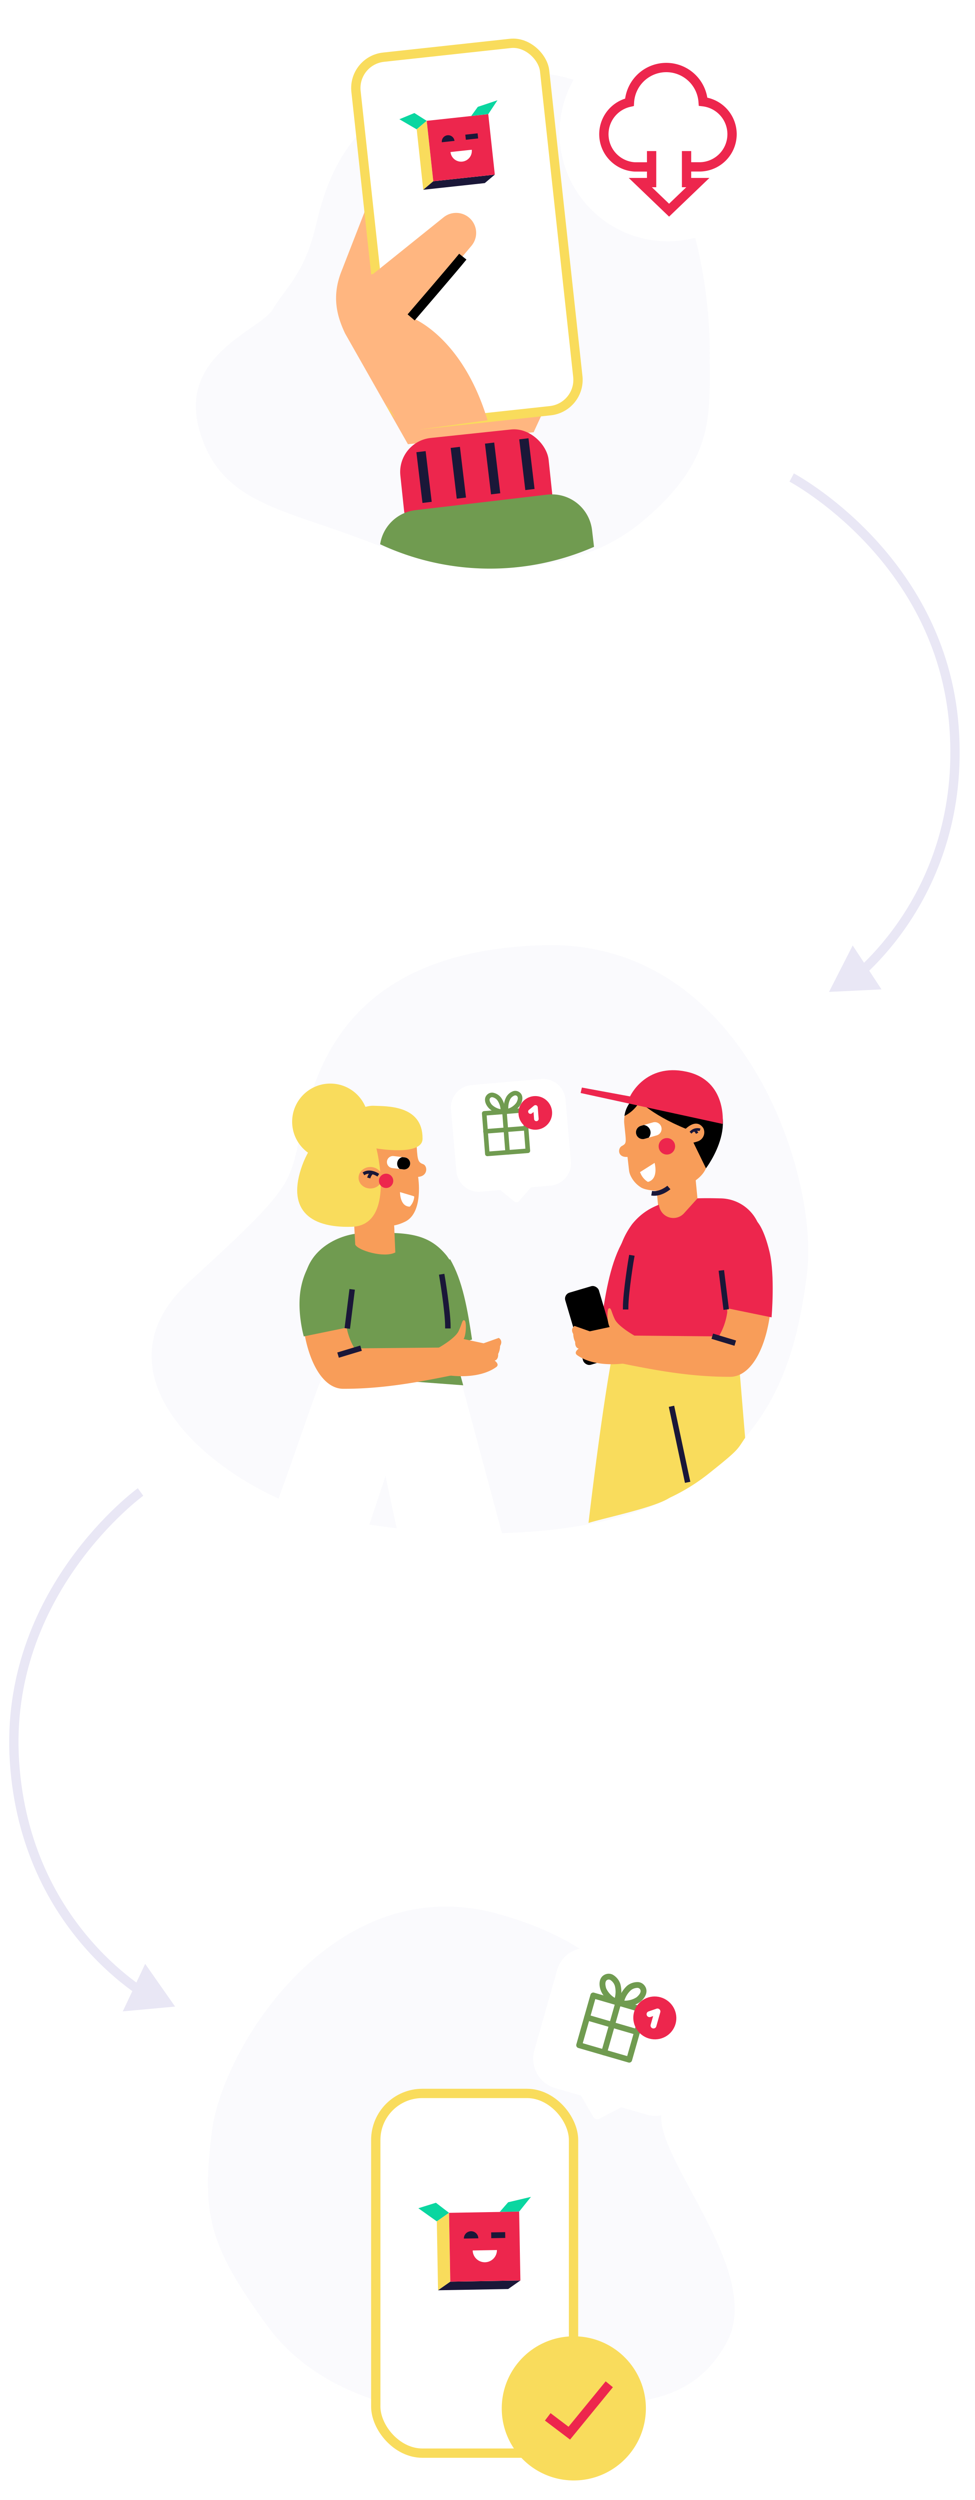 <svg xmlns="http://www.w3.org/2000/svg" xmlns:xlink="http://www.w3.org/1999/xlink" width="314" height="805" viewBox="0 0 314 805"><defs><filter id="a" x="151.369" y="605.865" width="96.204" height="95.615" filterUnits="userSpaceOnUse"><feOffset dy="3" input="SourceAlpha"/><feGaussianBlur stdDeviation="3" result="b"/><feFlood flood-opacity="0.161"/><feComposite operator="in" in2="b"/><feComposite in="SourceGraphic"/></filter><filter id="c" x="136.21" y="338.4" width="56.666" height="57.715" filterUnits="userSpaceOnUse"><feOffset dy="3" input="SourceAlpha"/><feGaussianBlur stdDeviation="3" result="d"/><feFlood flood-opacity="0.161"/><feComposite operator="in" in2="d"/><feComposite in="SourceGraphic"/></filter><clipPath id="f"><rect width="314" height="805"/></clipPath></defs><g id="e" clip-path="url(#f)"><rect width="314" height="805" fill="#fff"/><g transform="translate(-30.938 -891)"><g transform="translate(-814.486 410.855)"><path d="M105.385,161.735c-55.051-1.542-62.941-35.348-66.671-50.726S-5.954,69.614.738,45.278,27.805,19.386,55.862,8.53s65.232-13.991,89.814,6.594,29.153,29.755,32.346,56.533S160.436,163.279,105.385,161.735Z" transform="matrix(-0.97, -0.242, 0.242, -0.97, 1069.04, 1278.82)" fill="#e9e7f5" opacity="0.2" style="isolation:isolate"/><g transform="translate(966.442 1092.01)"><ellipse cx="13.997" cy="13.997" rx="13.997" ry="13.997" transform="translate(30.831 101.417)" fill="#fff"/><g transform="translate(0 0)"><rect width="63.691" height="115.825" rx="15" transform="translate(0 62.192)" fill="#fff" stroke="#f9dc5c" stroke-miterlimit="10" stroke-width="3"/><g transform="translate(13.711 95.496)"><path d="M-1324.748,3935.149l2.714-3.112,7.359-1.742-3.8,4.744Z" transform="translate(1350.948 -3930.294)" fill="#0ad6a0"/><path d="M-1352.3,3936.253h0l-3.933,2.755-5.949-4.234,5.653-1.769Z" transform="translate(1362.184 -3931.108)" fill="#0ad6a0"/><path d="M-1349.349,3959.821h0l-3.94,2.762-.394-22.185h0l3.932-2.755Z" transform="translate(1359.632 -3932.5)" fill="#f9dc5c"/><path d="M-1326.6,3968.757l-3.933,2.762-22.589.4,3.94-2.762Z" transform="translate(1359.463 -3941.839)" fill="#1a1738"/><path d="M-1325.479,3937.073l.4,22.175-22.58.4-.4-22.175Z" transform="translate(1357.946 -3932.329)" fill="#ed264d"/><path d="M-1337.177,3954.905a3.9,3.9,0,0,0,4,3.794,3.9,3.9,0,0,0,3.8-3.923v-.01Z" transform="translate(1354.678 -3937.64)" fill="#fff"/><path d="M-1338.945,3946.113a2.328,2.328,0,0,0-2.286,2.36l4.654-.082A2.324,2.324,0,0,0-1338.945,3946.113Z" transform="translate(1355.895 -3935.042)" fill="#1a1738"/><rect width="4.514" height="1.872" transform="translate(23.447 11.438) rotate(-1.02)" fill="#1a1738"/></g><g transform="translate(70.124 0) rotate(34)"><g transform="matrix(0.83, -0.56, 0.56, 0.83, -500.62, -400.37)" filter="url(#a)"><path d="M48.349,6.746l8.386,25.619a9.735,9.735,0,0,1-6.261,12.262l-.064.02-8.151,2.624-3.746,6.988a1.47,1.47,0,0,1-1.938.623L29.406,51.4l-8.151,2.621A9.856,9.856,0,0,1,8.862,47.761L.476,22.141A9.734,9.734,0,0,1,6.738,9.882l.063-.02L35.956.483A9.856,9.856,0,0,1,48.349,6.746Z" transform="translate(191.14 611.87) rotate(34)" fill="#fff"/></g></g><g transform="translate(75.914 20.019) rotate(34)"><g transform="translate(0.142 6.019)"><path d="M22.388,17.648,6.413,22.785a.945.945,0,0,1-1.188-.6L.046,6.36a.932.932,0,0,1,.6-1.175l0,0L16.628.046a.944.944,0,0,1,1.186.6h0l5.18,15.827a.932.932,0,0,1-.6,1.174ZM6.728,20.721,20.909,16.16l-4.6-14.05L2.13,6.67Z" transform="translate(0 0)" fill="#709b50"/></g><g transform="translate(8.113 0.068)"><path d="M2,10.1a.944.944,0,0,1-1.141-.49,9.882,9.882,0,0,1-.624-6.2h0A5.326,5.326,0,0,1,2.583.347,2.886,2.886,0,0,1,4.922.167c2.141.744,2.384,3.2,1.7,5.171-1.005,2.916-4.336,4.632-4.48,4.7A.943.943,0,0,1,2,10.1ZM3.658,1.916a1.241,1.241,0,0,0-.2.083,3.482,3.482,0,0,0-1.4,1.892h0A7.419,7.419,0,0,0,2.206,7.81,6.9,6.9,0,0,0,4.84,4.732c.008-.023.769-2.346-.544-2.8A.969.969,0,0,0,3.658,1.916Z" transform="translate(0 0)" fill="#709b50"/></g><g transform="translate(0 3.026)"><path d="M8.774,7.574a.987.987,0,0,1-.146.034c-.156.024-3.868.575-6.413-1.2C.5,5.21-.76,3.076.531,1.23a2.872,2.872,0,0,1,2-1.215,5.4,5.4,0,0,1,3.71,1.113A9.946,9.946,0,0,1,9.413,6.512a.932.932,0,0,1-.633,1.06ZM2.588,1.912a.957.957,0,0,0-.509.379c-.792,1.134,1.2,2.574,1.22,2.588a7.1,7.1,0,0,0,3.954.962,7.514,7.514,0,0,0-2.2-3.261h0A3.534,3.534,0,0,0,2.8,1.864a1.429,1.429,0,0,0-.208.047Z" transform="translate(0 0)" fill="#709b50"/></g><g transform="translate(8.129 8.587)"><path d="M6.413,17.649a.945.945,0,0,1-1.187-.6L.045,1.223A.934.934,0,0,1,.647.048l.006,0a.944.944,0,0,1,1.187.6l5.18,15.826a.933.933,0,0,1-.6,1.174Z" transform="translate(0 0)" fill="#709b50"/></g><g transform="translate(2.459 13.031)"><path d="M17.188,1.83,1.213,6.967A.944.944,0,0,1,.039,6.34.932.932,0,0,1,.631,5.19L16.606.053a.945.945,0,0,1,1.2.572.932.932,0,0,1-.573,1.188l0,0Z" transform="translate(0 0)" fill="#709b50"/></g><ellipse cx="6.952" cy="6.888" rx="6.952" ry="6.888" transform="translate(14.488 0.236) rotate(-0.974)" fill="#ed264d"/><g transform="translate(18.53 3.865)"><path d="M4.332,6.311a.945.945,0,0,1-1.188-.6h0l-.9-2.765-.522.7A.95.95,0,0,1,.4,3.868.928.928,0,0,1,.163,2.578l.012-.017L.2,2.525,1.816.377A.948.948,0,0,1,3.135.185a.929.929,0,0,1,.333.461L4.937,5.134a.933.933,0,0,1-.6,1.175Z" transform="translate(0 0)" fill="#fff"/></g></g></g></g><path d="M-1436.364,3245a23.208,23.208,0,0,1-23.208,23.208,23.135,23.135,0,0,1-16.282-6.674,23.288,23.288,0,0,1-2.977-3.578,23.086,23.086,0,0,1-3.95-12.957,23.211,23.211,0,0,1,18.9-22.808,23.278,23.278,0,0,1,4.308-.4,23.159,23.159,0,0,1,6.888,1.04A23.217,23.217,0,0,1-1436.364,3245Z" transform="translate(2489.795 -1989.387)" fill="#f9dc5c"/><path d="M-1451.733,3264.671l6.937,5.254,12.88-15.742" transform="translate(2473.559 -2006.327)" fill="none" stroke="#ed264d" stroke-miterlimit="10" stroke-width="3"/></g><g transform="translate(-424.009 106.229)"><path d="M-2148.033,3941.911c-64.332,1.8-73.552,41.308-77.912,59.278s-1.471,17.4-36.26,49.157,13.041,69.661,50.307,76.784,85.28,6.162,110.605-10.791,34.41-37.87,38.143-69.163S-2083.7,3940.106-2148.033,3941.911Z" transform="translate(2778.034 -2852.801)" fill="#e9e7f5" opacity="0.2" style="isolation:isolate"/><g transform="translate(542.431 1129.171)"><g transform="translate(0 0)"><g transform="translate(0 94.864)"><path d="M-1026.89,3567.973l-.122.352-.017.048-10.092,30.285-5.766,17.3c-10.035-4.768-23.1,3.508-30.907-4.221,5.071-12.832,13.635-38.978,16.227-44.874a21.9,21.9,0,0,1,2.085-4.212l2.813.523h.008l14.55,2.707h.016Z" transform="translate(1073.795 -3562.65)" fill="#fff"/></g><g transform="translate(30.811 90.325)"><path d="M-992.713,3624.343c-.932.025-1.857.049-2.789.049-.2.008-.417.008-.63.008a97.992,97.992,0,0,1-31.667-5.217c-1.595-7.3-3.189-14.688-4.637-21.534-2.682-12.677-4.874-23.48-5.61-28.363v-.008a9.6,9.6,0,0,1-.237-2.731l1.014-.351,3.844-1.317.016-.008,18.81-6.453,3.819-1.316,2.061,7.638.2.753.785,2.912v.008Z" transform="translate(1038.298 -3557.101)" fill="#fff"/></g><g transform="translate(10.542 52.548)"><path d="M-1051.756,3557.034l39.829,2.984-6.489-23.495c3.815-1.449,8.906-7.628,1.192-18.211-6.094-7.536-13.305-7.665-26.825-7.289-7.377,0-18.319,5.062-19.031,15.791l2.879-7.414Z" transform="translate(1063.081 -3510.91)" fill="#709b50"/></g><g transform="translate(51.856 60.964)"><path d="M-1007.008,3521.2c4.089,6.879,5.677,16.265,7.121,25.94l-7.481,2.453-5.2-14.526Z" transform="translate(1012.566 -3521.199)" fill="#709b50"/></g><g transform="translate(54.464 66.32)"><path d="M-1007.467,3544.269h.766c0-5.07-1.9-16.409-1.921-16.52l-.755.127C-1009.358,3527.987-1007.467,3539.259-1007.467,3544.269Z" transform="translate(1009.377 -3527.749)" stroke="#1a1738" stroke-width="1"/></g><g transform="translate(21.291 14.181)"><g transform="translate(4.869 28.233)"><path d="M-1030.95,3500.226l.632,14.752c-3.617,1.9-12.1-.669-12.906-2.535l-.761-13.925Z" transform="translate(1043.985 -3498.518)" fill="#f89d59"/></g><g transform="translate(2.779)"><path d="M-1038.818,3499.09l1.265.19c2.638.394,5.048,1.912,9.956-.511,6.032-2.979,4.157-14.412,4.157-14.412,3.258-.223,3.071-3.578,1.613-4.1-1.831-.649-1.846-1.51-2.181-7.645s-7.284-8.619-7.284-8.619l-5,2.47c-5.3,1.517-9,7.491-9.544,12.9l-.661,6.518C-1046.975,3490.62-1043.6,3498.373-1038.818,3499.09Z" transform="translate(1046.541 -3463.997)" fill="#f89d59"/></g><g transform="translate(5.467 35.707)"><path d="M-1030.452,3509.227l-.163-.8a4.681,4.681,0,0,1-5.021,4.315,4.683,4.683,0,0,1-2.6-1.036l-5.015-4.046,3.453.183Z" transform="translate(1043.253 -3507.656)" fill="#f89d59"/></g><g transform="translate(0 12.025)"><path d="M-1043.36,3480.4s-4.475-3.881-6.383.082c-.64,1.331.327,3.482,2.43,3.926a13.223,13.223,0,0,0,4.076.088Z" transform="translate(1049.938 -3478.7)" fill="#f89d59"/></g><g transform="translate(15.559 13.973) rotate(-9)"><g transform="translate(0 0)"><path d="M1.4,3.81l1.882.534.431.124,1.168.338A1.946,1.946,0,0,0,7.288,3.478a2.071,2.071,0,0,0,.068-.355A1.941,1.941,0,0,0,5.962,1.074L5.125.833,3.658.407,2.479.078A1.94,1.94,0,0,0,.075,1.4a1.827,1.827,0,0,0-.066.355A1.941,1.941,0,0,0,1.4,3.81Z" fill="#fff"/></g><path d="M0,2.185a2.194,2.194,0,0,0,.547,1.45l1.168.338A1.946,1.946,0,0,0,4.122,2.645,2.074,2.074,0,0,0,4.19,2.29,1.941,1.941,0,0,0,2.8.241L1.959,0A2.2,2.2,0,0,0,0,2.185Z" transform="translate(3.166 0.833)"/></g></g><ellipse cx="12.287" cy="12.287" rx="12.287" ry="12.287" transform="translate(6.6 4.495)" fill="#f9dc5c"/><path d="M-1041.291,3460.892c3.792.2,15.861-.448,15.75,10.611,0,5.7-14.857,3.128-14.857,3.128s6.38,24.781-7.921,25.227-20.9-6.127-15.983-19.753S-1045.534,3460.669-1041.291,3460.892Z" transform="translate(1074.14 -3449.249)" fill="#f9dc5c"/><g transform="translate(41.345 39.437)"><path d="M-1022.356,3499.563h.082a5.1,5.1,0,0,0,1.371-2.722l.082-.484-.245-.176-4.352-1.3S-1025.493,3499.472-1022.356,3499.563Z" transform="translate(1025.418 -3494.878)" fill="#fff"/></g><ellipse cx="3.798" cy="3.463" rx="3.798" ry="3.463" transform="translate(27.991 31.358)" fill="#f89d59"/><g transform="translate(29.64 32.741)"><path d="M-1035.377,3488.045l.3-.454c-.1-.07-2.567-1.664-4.652-.441l.275.469C-1037.663,3486.57-1035.4,3488.031-1035.377,3488.045Z" transform="translate(1039.73 -3486.69)" fill="#1a1738" stroke="#1a1738" stroke-width="0.5"/></g><g transform="translate(31.083 33.032)"><path d="M-1037.439,3488.749a3.581,3.581,0,0,1,.818-1.315l-.383-.388a4.1,4.1,0,0,0-.962,1.554Z" transform="translate(1037.966 -3487.046)" fill="#1a1738" stroke="#1a1738" stroke-width="0.5"/></g><g transform="translate(34.555 33.51)"><ellipse cx="2.305" cy="2.305" rx="2.305" ry="2.305" fill="#ed264d"/></g><g transform="translate(57.726)"><g transform="matrix(1, 0, 0, 1, -145.21, -344.4)" filter="url(#c)"><path d="M-1005.36,3456.488l1.742,19.915a7.237,7.237,0,0,0,7.84,6.576l6.278-.549,4.558,3.7a1.078,1.078,0,0,0,1.491-.131l3.848-4.437,6.277-.549a7.236,7.236,0,0,0,6.577-7.837l-1.741-19.915a7.236,7.236,0,0,0-7.839-6.577l-22.451,1.963a7.236,7.236,0,0,0-6.579,7.839Z" transform="translate(1150.6 -3102.26)" fill="#fff"/></g></g><g transform="translate(93.999 2.69)"><g transform="translate(8.044 88.813)"><path d="M-925.237,3604.808l5.55-13.268v-.017l.352-2.028,4.106-23.9.294-1.741-11.229-2.086-2.1-.392-5.8-1.08h-.016l-4.817-.892-3.369-.638-.27-.049-.793-.139-.2-.041c-.049.089-.09.18-.131.27l-.008.025a4.254,4.254,0,0,0-.3,1.047v.008a1.61,1.61,0,0,0-.033.2v.008c-.024.139-.057.287-.09.442-.025.13-.049.261-.082.408-.057.3-.115.614-.172.957-1.537,8.694-4.1,25.607-7.116,51.107C-945.3,3611.135-929.674,3607.952-925.237,3604.808Z" transform="translate(951.461 -3558.54)" fill="#f9dc5c"/></g><g transform="translate(26.916 84.265)"><path d="M-895.7,3584.584l-1.684-20.359v-.008l-.752-10.542v-.017l-.049-.679-1.431.491-.016.009-1.227.417h-.016l-14.787,5.086h-.016l-3.124,1.071-2.045.7-4.85,1.66a.352.352,0,0,0-.016.082c0,.032-.008.081-.008.131,0,2.47,7.136,39.793-1.55,44.1a62.661,62.661,0,0,0,19.907-10.67C-897.468,3588.178-898.344,3588.471-895.7,3584.584Z" transform="translate(927.275 -3552.98)" fill="#f9dc5c"/></g><g transform="translate(29.524 27.758)"><path d="M-924.937,3487.529l1.119,11.6,12.78-1.233-1.352-14.01Z" transform="translate(924.937 -3483.887)" fill="#f89d59"/></g><g transform="translate(17.897 5.004)"><path d="M-919.476,3486.5l-1.215.376c-2.531.785-9.214.778-11.334-.519a8.86,8.86,0,0,1-3.5-3.991h0a5.37,5.37,0,0,1-.434-1.631l-.486-4.257c-3.234.261-3.19-2.763-1.84-3.5,1.7-.92,1.39-1.063.792-7.238s5.855-9.683,5.855-9.683l5.283,1.725c5.435.726,9.966,6.14,11.321,11.454l4.121,7.423C-909.725,3481.325-914.887,3485.079-919.476,3486.5Z" transform="translate(939.153 -3456.065)" fill="#f89d59"/><g transform="translate(13.679 14.684) rotate(-180)"><g transform="translate(0 0)"><path d="M1.568,1.2,3.673.6,4.154.464,5.461.086A2.177,2.177,0,0,1,8.153,1.572a2.315,2.315,0,0,1,.076.4A2.171,2.171,0,0,1,6.67,4.261l-.936.27-1.641.476-1.318.369A2.17,2.17,0,0,1,.084,3.893,2.045,2.045,0,0,1,.01,3.5,2.171,2.171,0,0,1,1.568,1.2Z" transform="translate(0 0)" fill="#fff"/></g><path d="M0,2.086A2.455,2.455,0,0,1,.612.464L1.919.086A2.177,2.177,0,0,1,4.611,1.572a2.321,2.321,0,0,1,.076.4,2.171,2.171,0,0,1-1.56,2.292l-.937.27A2.458,2.458,0,0,1,0,2.086Z" transform="translate(3.542 0)"/></g></g><g transform="translate(22.946)"><path d="M-932.98,3456.03s4.48,5.479,16.8,10.428l6.129,12.58s13.308-17.467-1.645-26.359C-921.592,3446.855-928.4,3451.47-932.98,3456.03Z" transform="translate(932.98 -3449.946)"/></g><g transform="translate(19.62 3.593)"><path d="M-930.441,3454.339s-5.955,3.2-6.606,8.66C-933.449,3461.188-931.541,3458.076-930.441,3454.339Z" transform="translate(937.047 -3454.339)"/></g><g transform="translate(30.632 19.357)"><ellipse cx="2.654" cy="2.654" rx="2.654" ry="2.654" fill="#ed264d"/></g><g transform="translate(24.635 27.349)"><path d="M-928.276,3489.488l-.092.026a5.847,5.847,0,0,1-2.316-2.638l-.23-.515,4.694-2.975S-924.806,3488.477-928.276,3489.488Z" transform="translate(930.914 -3483.386)" fill="#fff"/></g><g transform="translate(15.35 38.715)"><path d="M-902.729,3548.453l-39.539.923,6.2-21.435c-3.816-1.449-7.17-11.715.545-22.3,6.094-7.536,14.792-8.67,28.314-8.3a13.356,13.356,0,0,1,13.356,13.355h0Z" transform="translate(942.268 -3497.284)" fill="#ed264d"/></g><g transform="translate(30.274 36.005)"><path d="M-924.019,3496.743l.563,2.641a4.642,4.642,0,0,0,5.507,3.569,4.634,4.634,0,0,0,2.475-1.428l4.317-4.782-3.889-2.773Z" transform="translate(924.019 -3493.97)" fill="#f89d59"/></g><g transform="translate(12.219 52.173)"><path d="M-938.974,3513.74c-4.089,6.88-5.675,16.266-7.122,25.94l9.909,4.03,2.771-16.1Z" transform="translate(946.096 -3513.74)" fill="#ed264d"/></g><g transform="translate(7.282 59.091)"><path d="M-952.132,3552.681l12.561-6.642,30.173.286a20.843,20.843,0,0,0,2.711-7.744l-.391-16.383,10.761.391,3.327,6.286.572-.535c.626,16.8-4.989,30.989-13.373,31C-922.042,3559.355-935.708,3555.974-952.132,3552.681Z" transform="translate(952.132 -3522.199)" fill="#f89d59"/></g><g transform="translate(47.626 46.265)"><path d="M-888.071,3506.516s2.164,2.044,3.984,9.711.662,21.109.662,21.109l-14.67-3.011L-902.8,3517.6Z" transform="translate(902.803 -3506.516)" fill="#ed264d"/></g><g transform="translate(19.615 57.529)"><path d="M-936.287,3536.809h-.766c0-5.07,1.9-16.409,1.922-16.52l.755.127C-934.4,3520.528-936.287,3531.8-936.287,3536.809Z" transform="translate(937.053 -3520.289)" fill="#1a1738" stroke="#1a1738" stroke-width="1"/></g><g transform="translate(34.496 106.125)"><path d="M-909.481,3608.655l-.752.156-.466-2.2-2.175-10.223v-.017l-2.356-11.057.752-.164,1.955,9.193,2.486,11.711Z" transform="translate(915.23 -3585.15)" stroke="#1a1738" stroke-width="1"/></g><g transform="translate(50.507 62.417)"><rect width="0.765" height="11.697" transform="translate(0 0.095) rotate(-7.098)" stroke="#1a1738" stroke-width="1"/></g><g transform="translate(0 66.489)"><rect width="11.293" height="24.216" rx="2" transform="translate(0 3.203) rotate(-16.478)"/></g><g transform="translate(48.275 82.931)"><rect width="0.765" height="6.732" transform="translate(0 0.733) rotate(-73.196)" stroke="#1a1738" stroke-miterlimit="3.999" stroke-width="1"/></g><g transform="translate(38.729 14.706)"><path d="M-913.681,3470.226s3.812-4.536,6.286-.863a3.076,3.076,0,0,1-1.8,4.282,12.963,12.963,0,0,1-3.99.693Z" transform="translate(913.681 -3467.928)" fill="#f89d59"/></g><g transform="translate(40.954 16.358)"><path d="M-910.716,3471.168l-.245-.246a3.061,3.061,0,0,1,2.831-.863l-.112.328A2.77,2.77,0,0,0-910.716,3471.168Z" transform="translate(910.961 -3469.948)" fill="#1a1738" stroke="#1a1738" stroke-width="0.5"/></g><g transform="translate(42.082 16.672)"><path d="M-908.906,3471.333a2.267,2.267,0,0,0-.676-.712l.187-.289a2.593,2.593,0,0,1,.792.843Z" transform="translate(909.582 -3470.332)" fill="#1a1738" stroke="#1a1738" stroke-width="0.5"/></g><path d="M-937.505,3549.477s-5.234-2.909-6.4-5.316-1.155-3.831-1.907-3.5-.529,4.845.274,6l-6.428,1.383-4.894-1.733s-1.508.8-.427,2.607a5.66,5.66,0,0,0,.621,2.556s-.2,1.8,1.135,2.149c0,0-1.764,1.189-.5,2.093,5.948,4.239,15.446,2.622,15.446,2.622Z" transform="translate(960.425 -3466.463)" fill="#f89d59"/></g><g transform="translate(67.717 6.838)"><g transform="translate(0 5.511)"><path d="M-985.8,3463.469c-.033.041-.065.081-.1.115a.792.792,0,0,1-.254.147.224.224,0,0,1-.1.025l.965-.081A.744.744,0,0,1-985.8,3463.469Zm0,0c-.033.041-.065.081-.1.115a.792.792,0,0,1-.254.147.224.224,0,0,1-.1.025l.965-.081A.744.744,0,0,1-985.8,3463.469Zm0,0c-.033.041-.065.081-.1.115a.792.792,0,0,1-.254.147.224.224,0,0,1-.1.025l.965-.081A.744.744,0,0,1-985.8,3463.469Zm0,0c-.033.041-.065.081-.1.115a.792.792,0,0,1-.254.147.224.224,0,0,1-.1.025l.965-.081A.744.744,0,0,1-985.8,3463.469Zm7.606,4.834v-.09l-.45-5.782a.734.734,0,0,0-.793-.67l-1.758.13h-.008l-.564.05-3.909.3h-.008l-.278.017-.147.008-3.909.311h-.008l-2.462.188a.746.746,0,0,0-.679.793l.434,5.553c-.008,0,0,.008,0,.008l.016.188v.065l.016.2v.008l.548,7.034a.734.734,0,0,0,.793.67l6.469-.5h.073l6.5-.507a.732.732,0,0,0,.679-.785v-.009Zm-6.028,6.96-1.464.106-5.062.392-.45-5.8-.106-1.464-.335-4.326,5.054-.385h.008l.18-.016a.165.165,0,0,0,.065-.008h.025l.057-.008.965-.081h.172l3.713-.3,1.341-.1.3,3.95v.016l.024.352.115,1.464v.009l.45,5.8Zm-1.578-11.793c-.033.041-.065.081-.1.115a.792.792,0,0,1-.254.147.224.224,0,0,1-.1.025l.965-.081A.744.744,0,0,1-985.8,3463.469Zm0,0c-.033.041-.065.081-.1.115a.792.792,0,0,1-.254.147.224.224,0,0,1-.1.025l.965-.081A.744.744,0,0,1-985.8,3463.469Zm0,0c-.033.041-.065.081-.1.115a.792.792,0,0,1-.254.147.224.224,0,0,1-.1.025l.965-.081A.744.744,0,0,1-985.8,3463.469Z" transform="translate(993.172 -3461.758)" fill="#709b50"/></g><g transform="translate(7.035)"><path d="M-979.63,3455.388a2.22,2.22,0,0,0-1.8-.295,4.175,4.175,0,0,0-2.339,1.914,6.454,6.454,0,0,0-.7,2.151,8.06,8.06,0,0,0-.074,1.881v.017a.1.1,0,0,0,.008.049,6.075,6.075,0,0,0,.1.76.713.713,0,0,0,.2.376.744.744,0,0,0,.515.205h.057a.514.514,0,0,0,.114-.016,8.648,8.648,0,0,0,3.345-1.718l.008-.008a4.88,4.88,0,0,0,.908-1.055C-978.412,3458.275-978.142,3456.345-979.63,3455.388Zm-.9,3.475a5.356,5.356,0,0,1-2.568,1.873,6.584,6.584,0,0,1,0-.7,5.941,5.941,0,0,1,.613-2.331,2.739,2.739,0,0,1,1.415-1.194.945.945,0,0,1,.164-.025.777.777,0,0,1,.482.123C-979.516,3457.211-980.522,3458.847-980.53,3458.863Z" transform="translate(984.57 -3455.019)" fill="#709b50"/></g><g transform="translate(0.992 0.578)"><path d="M-985.458,3461.241v-.1a8.983,8.983,0,0,0-.36-1.856,6.708,6.708,0,0,0-1.022-2.02,4.253,4.253,0,0,0-2.609-1.529,2.231,2.231,0,0,0-1.742.572c-1.317,1.178-.761,3.034.327,4.262a4.9,4.9,0,0,0,1.055.908h.008a8.528,8.528,0,0,0,3.435,1.169h.008c.074.009.123.016.131.016a.117.117,0,0,0,.049.009.152.152,0,0,0,.065-.009v.009h.033a.121.121,0,0,0,.049-.016.23.23,0,0,0,.1-.024.812.812,0,0,0,.254-.147c.033-.033.065-.074.1-.114a.709.709,0,0,0,.147-.4A5.432,5.432,0,0,0-985.458,3461.241Zm-4.752-3.844a.732.732,0,0,1,.458-.2.59.59,0,0,1,.163,0,2.684,2.684,0,0,1,1.578.957,5.855,5.855,0,0,1,1.063,2.9,5.478,5.478,0,0,1-2.813-1.448C-989.776,3459.59-991.019,3458.125-990.21,3457.4Z" transform="translate(991.959 -3455.726)" fill="#709b50"/></g><g transform="translate(6.531 6.052)"><path d="M-983.383,3476.9a.736.736,0,0,1-.791-.676h0l-1.012-13.053a.736.736,0,0,1,.719-.753.735.735,0,0,1,.747.639l1.012,13.054a.735.735,0,0,1-.676.789Z" transform="translate(985.186 -3462.418)" fill="#709b50"/></g><g transform="translate(0.41 11.297)"><path d="M-978.784,3470.3l-13.053,1.013a.737.737,0,0,1-.827-.633.738.738,0,0,1,.634-.828l.08-.005,13.054-1.012a.735.735,0,0,1,.753.719.735.735,0,0,1-.64.746Z" transform="translate(992.67 -3468.832)" fill="#709b50"/></g><ellipse cx="5.42" cy="5.42" rx="5.42" ry="5.42" transform="translate(11.771 1.683)" fill="#ed264d"/><g transform="translate(14.896 4.601)"><path d="M-972.258,3465.811a.736.736,0,0,1-.792-.674h0l-.177-2.283-.526.438a.736.736,0,0,1-1.037-.1.736.736,0,0,1,.039-.982c.019-.017.038-.033.059-.048l1.617-1.349a.735.735,0,0,1,1.036.1.736.736,0,0,1,.168.413l.287,3.7A.736.736,0,0,1-972.258,3465.811Z" transform="translate(974.958 -3460.644)" fill="#fff"/></g></g><path d="M-908.573,3464.194l-45.73-9.96.409-1.76,15.507,2.863s4.89-10.819,18.151-7.974S-908.573,3464.194-908.573,3464.194Z" transform="translate(1053.808 -3446.698)" fill="#ed264d"/><path d="M-920.784,3493.065s-2.688,2.351-5.552,1.849" transform="translate(1048.714 -3455.11)" fill="none" stroke="#1a1738" stroke-width="1.5"/><g transform="translate(9.656 65.638)"><path d="M-1004.4,3557.395l-12.56-6.642-30.173.287a20.841,20.841,0,0,1-2.709-7.744l.39-16.382-10.762.389-3.327,6.288-.573-.536c-.626,16.8,4.989,30.989,13.374,31C-1034.492,3564.069-1020.825,3560.688-1004.4,3557.395Z" transform="translate(1064.165 -3526.914)" fill="#f89d59"/></g><g transform="translate(21.758 89.473)"><rect width="6.732" height="0.765" transform="translate(0 1.946) rotate(-16.804)" stroke="#1a1738" stroke-miterlimit="3.999" stroke-width="1"/></g><path d="M-1010.209,3554.19s5.234-2.909,6.4-5.316,1.155-3.831,1.908-3.5.529,4.845-.273,6l6.428,1.383,4.894-1.735s1.508.8.427,2.607a5.666,5.666,0,0,1-.622,2.557s.2,1.8-1.135,2.149c0,0,1.764,1.189.5,2.092-5.948,4.239-15.447,2.623-15.447,2.623Z" transform="translate(1063.992 -3464.631)" fill="#f89d59"/><g transform="translate(8.972 57.623)"><path d="M-1057.764,3517.114a23.551,23.551,0,0,0-6.58,11.743c-1.82,7.666.719,16.547.719,16.547l14.67-3.011,4.708-16.729Z" transform="translate(1065.001 -3517.114)" fill="#709b50"/></g><g transform="translate(24.04 71.207)"><rect width="11.693" height="0.765" transform="translate(0 11.603) rotate(-82.875)" stroke="#1a1738" stroke-width="1"/></g></g></g></g><g transform="translate(127 1371.762) rotate(95)"><path d="M8.4,0l8.4,14.693H0Z" transform="translate(177.606 36.366) rotate(140)" fill="#e9e7f5"/><path d="M0,51.781S43.552,84.674,94.94,65.2,155,0,155,0" transform="matrix(0.978, 0.208, -0.208, 0.978, 14.838, 0)" fill="none" stroke="#e9e7f5" stroke-width="3"/></g><g transform="translate(-33.617 -180.154)"><path d="M-2177.6,3941.906c-54.251,1.52-62.026,34.834-65.7,49.99s-9.932,19.7-13.683,26.237-30.335,14.557-23.741,38.539,26.674,25.516,54.323,36.214,64.284,13.788,88.508-6.5,21.442-35.162,21.611-55.229S-2123.35,3940.385-2177.6,3941.906Z" transform="translate(2409.391 -2847.387)" fill="#e9e7f5" opacity="0.2" style="isolation:isolate"/><g transform="translate(172.79 1079.154)"><g transform="translate(0 0)"><path d="M-1045.941,2763.972l-11.729,30.132c-3.448,8.51-1.379,15.011,1.071,20.23l20.241,35.673,40.484-3.851,2.583-5.587a22.586,22.586,0,0,0,2.06-11.132l-1.98-27.373a17.231,17.231,0,0,0-8.092-13.086l-3.081-2.008Z" transform="translate(1059.493 -2714.979)" fill="#ffb680"/><rect width="61.102" height="118.96" rx="9.998" transform="translate(5.338 11.495) rotate(-6.201)" fill="#fff" stroke="#f9dc5c" stroke-width="3"/><rect width="48.04" height="33.352" rx="11.015" transform="matrix(0.994, -0.105, 0.105, 0.994, 19.545, 134.174)" fill="#ed264d"/><path d="M-970.037,2929.036a83.56,83.56,0,0,1-68.878-.836,13.016,13.016,0,0,1,11.352-10.972l42.434-5a12.293,12.293,0,0,1,1.663-.084,13.015,13.015,0,0,1,12.793,11.5Z" transform="translate(1053.107 -2760.959)" fill="#709b50"/><line x2="1.955" y2="16.331" transform="translate(27.353 137.431)" fill="none" stroke="#1a1738" stroke-miterlimit="10" stroke-width="3"/><line x2="1.955" y2="16.331" transform="translate(38.394 136.051)" fill="none" stroke="#1a1738" stroke-miterlimit="10" stroke-width="3"/><line x2="1.955" y2="16.331" transform="translate(49.435 134.671)" fill="none" stroke="#1a1738" stroke-miterlimit="10" stroke-width="3"/><line x2="1.955" y2="16.331" transform="translate(60.475 133.291)" fill="none" stroke="#1a1738" stroke-miterlimit="10" stroke-width="3"/><g transform="translate(20.388 24.286)"><path d="M-996.408,2733.217l2.138-2.951,6.328-2.117-2.961,4.468Z" transform="translate(1019.529 -2728.149)" fill="#0ad6a0"/><path d="M-1021.128,2736.615h0l-3.238,2.734-5.566-3.248,4.828-2Z" transform="translate(1029.932 -2729.994)" fill="#0ad6a0"/><path d="M-1016.5,2757.206h0l-3.241,2.741-2.111-19.465h0l3.238-2.734Z" transform="translate(1027.426 -2731.128)" fill="#f9dc5c"/><path d="M-995.741,2762.846l-3.237,2.74-19.822,2.149,3.241-2.741Z" transform="translate(1026.478 -2738.916)" fill="#1a1738"/><path d="M-997.347,2734.633l2.11,19.459-19.813,2.148-2.115-19.458Z" transform="translate(1025.97 -2730.161)" fill="#ed264d"/><path d="M-1006.059,2751.981a3.438,3.438,0,0,0,3.761,3.083,3.439,3.439,0,0,0,3.084-3.762l-.006-.053v-.009Z" transform="translate(1022.524 -2735.314)" fill="#fff"/><path d="M-1008.3,2744.477a2.055,2.055,0,0,0-1.821,2.256l4.084-.443A2.051,2.051,0,0,0-1008.3,2744.477Z" transform="translate(1023.788 -2733.212)" fill="#1a1738"/><rect width="3.983" height="1.652" transform="translate(21.228 11.073) rotate(-6.201)" fill="#1a1738"/></g><path d="M-1045.4,2800.35l22.648-18.2a6.448,6.448,0,0,1,8.338.221h0a6.449,6.449,0,0,1,.63,8.961l-19.427,23.045s16.409,5.854,24.612,33.121l-26.833,3.669-7.588-11.5-9.661-37.031Z" transform="translate(1057.379 -2720.181)" fill="#ffb680"/><ellipse cx="34.846" cy="34.846" rx="34.846" ry="34.846" transform="translate(71.976)" fill="#fff"/><path d="M-893.165,2734.328a10.524,10.524,0,0,1-10.163,10.522l-21.136.021a10.547,10.547,0,0,1-9.967-11.1,10.546,10.546,0,0,1,8.222-9.726,11.889,11.889,0,0,1,12.573-11.164,11.889,11.889,0,0,1,11.152,10.984A10.533,10.533,0,0,1-893.165,2734.328Z" transform="translate(1020.689 -2699.12)" fill="none" stroke="#ed264d" stroke-miterlimit="10" stroke-width="3"/><path d="M-902.79,2752.359v10.151h3.637l-9.265,8.886-9.265-8.886h3.637v-10.151" transform="translate(1015.66 -2711.72)" fill="#fff" stroke="#ed264d" stroke-miterlimit="10" stroke-width="3"/><path d="M-1007.808,2801.157c-2.845,3.54-16.639,19.562-16.639,19.562" transform="translate(1048.618 -2726.518)" fill="none" stroke="#000" stroke-miterlimit="10" stroke-width="3"/></g></g></g><g transform="translate(335.047 1029.224) rotate(77)"><path d="M8.4,0l8.4,14.693H0Z" transform="translate(164.743 54.873) rotate(40)" fill="#e9e7f5"/><path d="M0,19.585S43.552-13.308,94.94,6.162,155,71.366,155,71.366" transform="matrix(0.978, -0.208, 0.208, 0.978, 0, 32.227)" fill="none" stroke="#e9e7f5" stroke-width="3"/></g></g></g></svg>